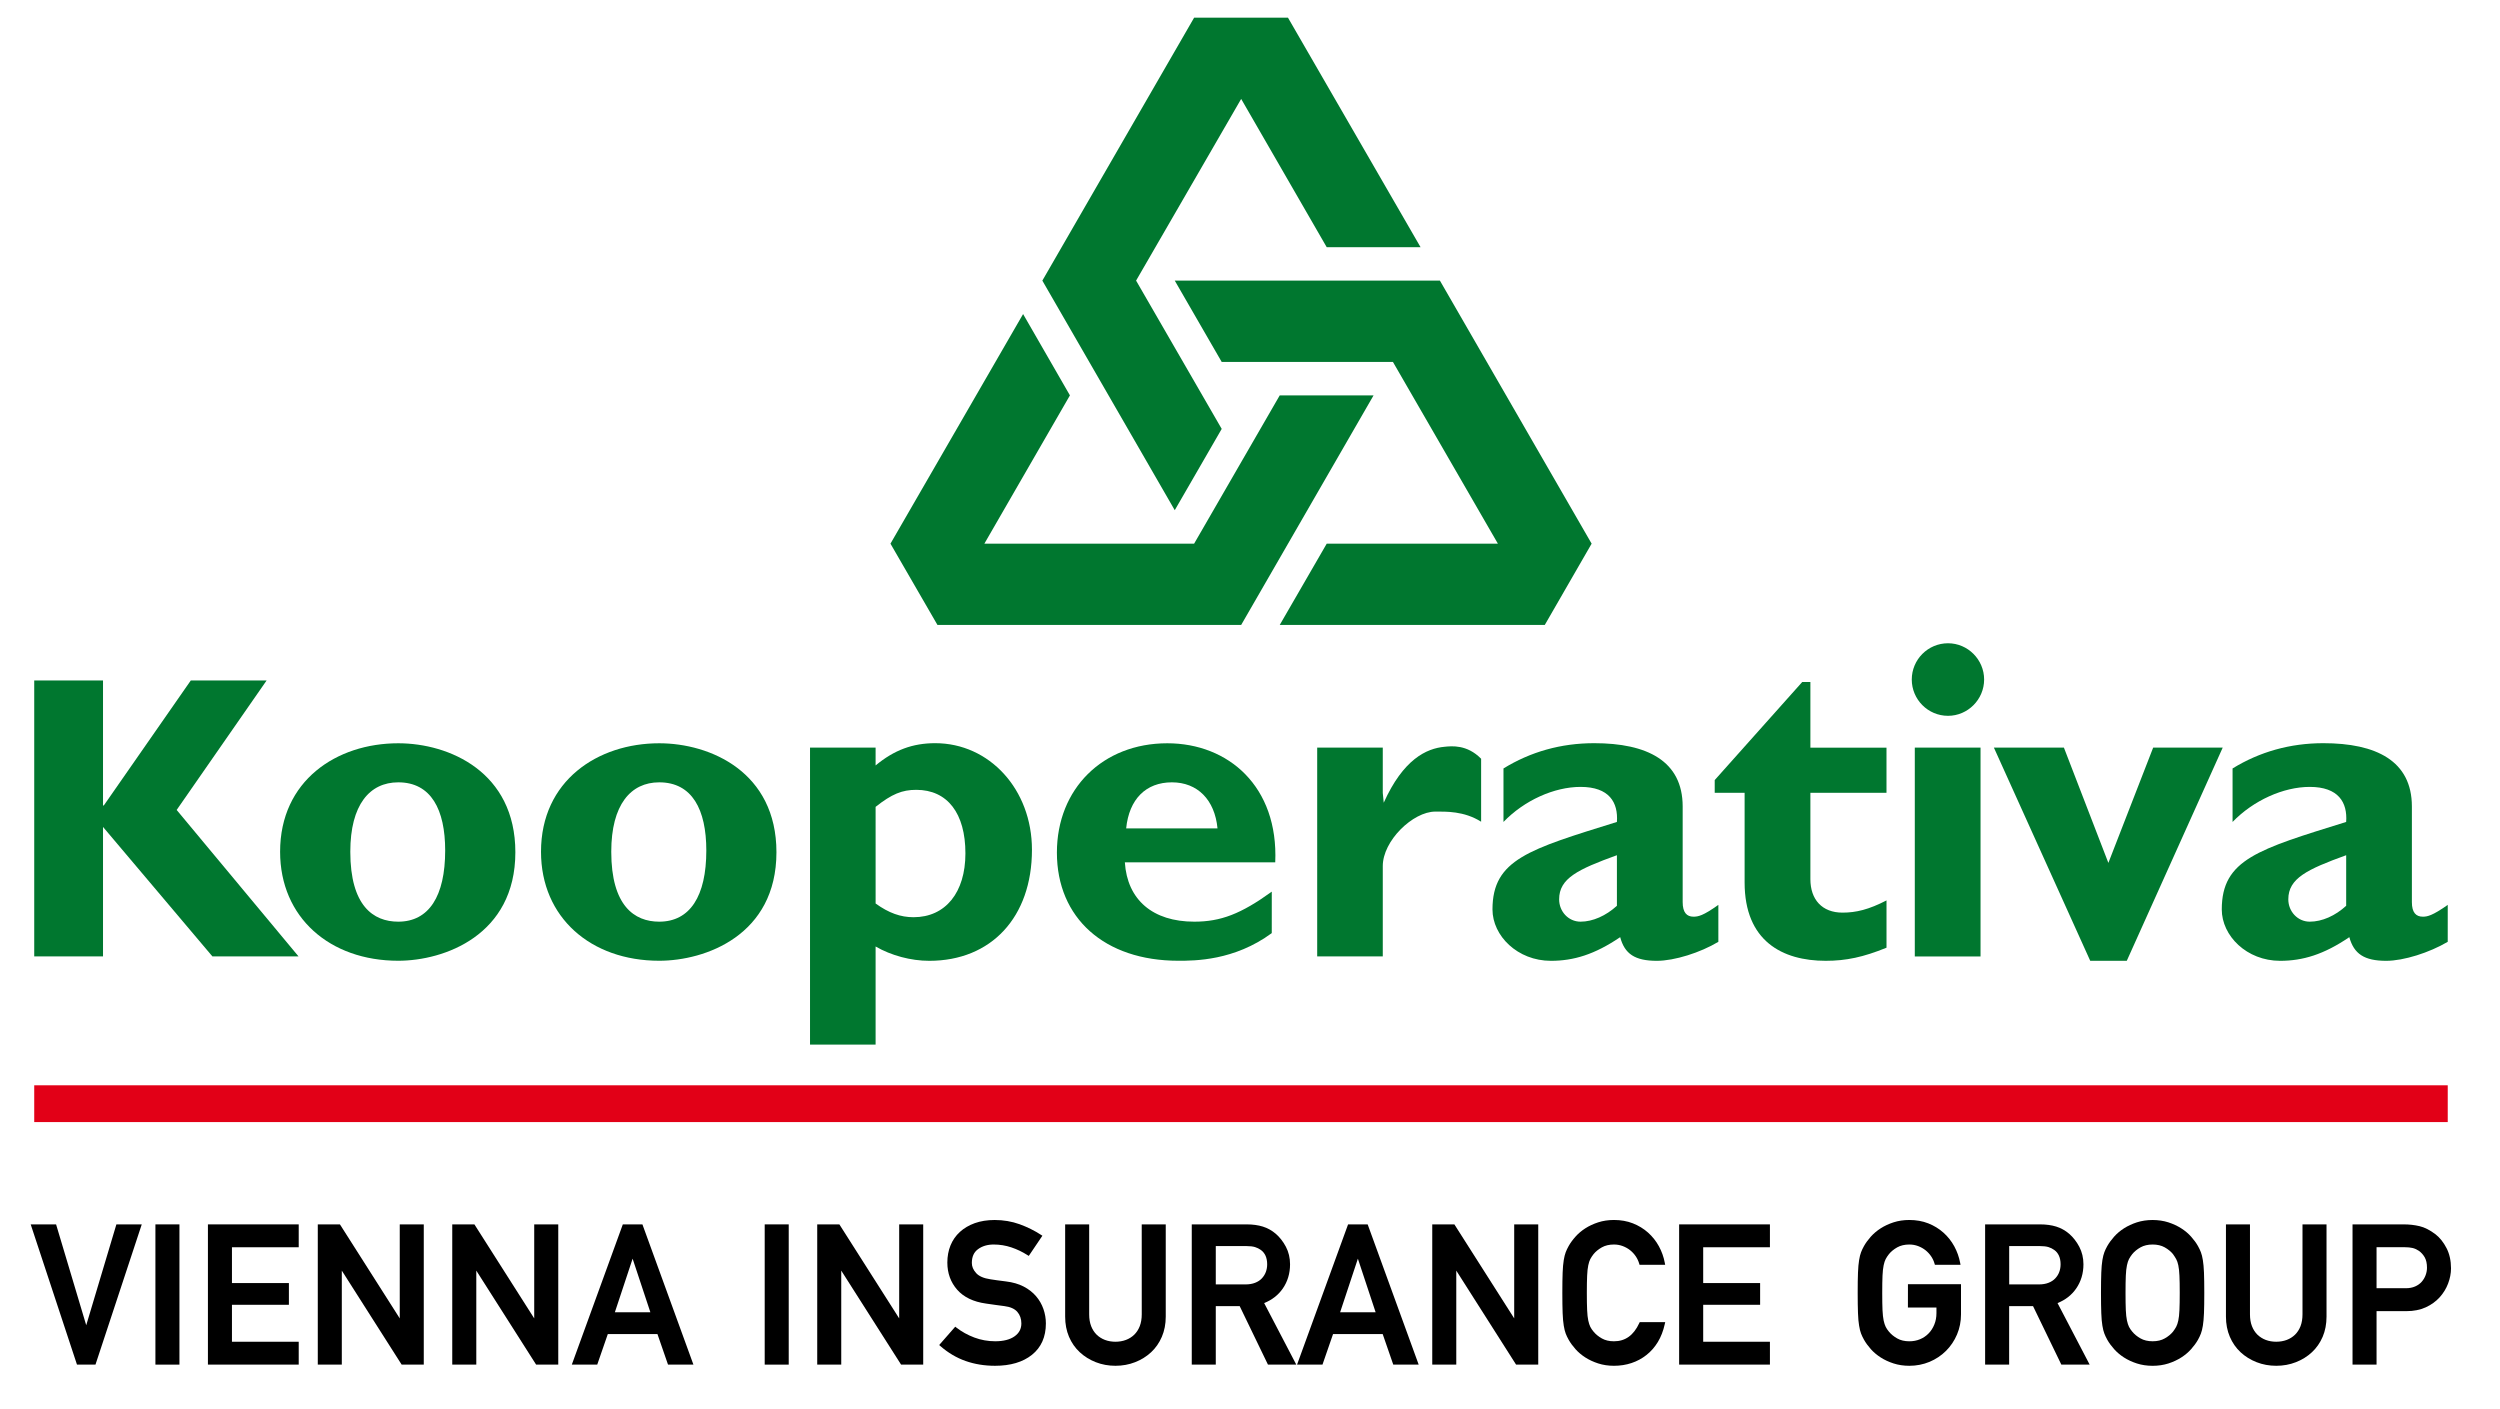 <?xml version="1.0" encoding="utf-8"?>
<!-- Generator: Adobe Illustrator 17.0.0, SVG Export Plug-In . SVG Version: 6.00 Build 0)  -->
<!DOCTYPE svg PUBLIC "-//W3C//DTD SVG 1.1//EN" "http://www.w3.org/Graphics/SVG/1.1/DTD/svg11.dtd">
<svg version="1.1" id="Vrstva_1_kopie_10" xmlns:x="http://ns.adobe.com/Extensibility/1.0/" xmlns:i="http://ns.adobe.com/AdobeIllustrator/10.0/" xmlns:graph="http://ns.adobe.com/Graphs/1.0/"
	 xmlns="http://www.w3.org/2000/svg" xmlns:xlink="http://www.w3.org/1999/xlink" x="0px" y="0px" width="141.314px"
	 height="79.654px" viewBox="0 0 141.314 79.654" enable-background="new 0 0 141.314 79.654" xml:space="preserve">
<rect x="1.935" y="61.347" fill="#E20017" width="136.425" height="2.079"/>
<g>
	<polyline fill="#00772F" points="9.986,45.783 16.875,54.062 12.007,54.062 5.823,46.743 5.823,54.062 1.935,54.062 1.935,38.462 
		5.823,38.462 5.823,45.531 5.867,45.531 10.786,38.462 15.072,38.462 9.986,45.783 	"/>
	<path fill="#00772F" d="M29.131,48.175c0-4.539-3.736-6.161-6.62-6.161c-3.486,0-6.678,2.11-6.678,6.131
		c0,3.721,2.814,6.162,6.678,6.162C25.11,54.307,29.131,52.865,29.131,48.175 M25.164,48.075c0,2.584-0.919,4.023-2.653,4.023
		c-1.413,0-2.71-0.899-2.71-3.953c0-2.666,1.1-3.923,2.71-3.923C24.37,44.221,25.164,45.765,25.164,48.075z"/>
	<path fill="#00772F" d="M43.889,48.175c0-4.539-3.739-6.161-6.627-6.161c-3.473,0-6.681,2.11-6.681,6.131
		c0,3.721,2.82,6.162,6.681,6.162C39.874,54.307,43.889,52.865,43.889,48.175 M39.925,48.075c0,2.584-0.924,4.023-2.663,4.023
		c-1.404,0-2.71-0.899-2.71-3.953c0-2.666,1.104-3.923,2.71-3.923C39.128,44.221,39.925,45.765,39.925,48.075z"/>
	<path fill="#00772F" d="M49.494,42.26h-3.707v16.786h3.707v-5.545c0.874,0.508,1.991,0.81,3.035,0.81
		c3.501,0,5.803-2.465,5.803-6.277c0-3.418-2.409-6.025-5.469-6.025c-1.274,0-2.323,0.389-3.369,1.259V42.26 M49.494,45.608
		c0.922-0.73,1.502-0.962,2.299-0.962c1.761,0,2.778,1.323,2.778,3.592c0,2.214-1.128,3.608-2.932,3.608
		c-0.733,0-1.398-0.236-2.144-0.775L49.494,45.608L49.494,45.608z"/>
	<path fill="#00772F" d="M71.888,50.401c-1.741,1.259-2.886,1.697-4.38,1.697c-2.351,0-3.789-1.236-3.925-3.353h8.501
		c0.187-4.289-2.65-6.731-6.102-6.731c-3.649,0-6.24,2.571-6.24,6.179c0,3.701,2.688,6.114,6.868,6.114c0.921,0,3.156,0,5.277-1.562
		L71.888,50.401 M63.657,46.824c0.166-1.65,1.113-2.602,2.586-2.602c1.446,0,2.422,0.984,2.577,2.602H63.657z"/>
	<path fill="#00772F" d="M78.162,44.822l0.054,0.552c1.1-2.448,2.408-3.07,3.446-3.163c0.399-0.039,1.26-0.135,2.059,0.677v3.56
		c-0.969-0.611-1.998-0.572-2.59-0.572c-1.262,0-2.978,1.651-2.969,3.091v5.095h-3.707V42.26h3.707V44.822"/>
	<path fill="#00772F" d="M97.13,51.149c-0.861,0.616-1.142,0.667-1.405,0.667c-0.377,0-0.611-0.232-0.611-0.821v-5.407
		c0-2.585-2.022-3.579-5.001-3.579c-1.883,0-3.593,0.485-5.128,1.428v3.024c1.171-1.216,2.864-1.981,4.357-1.981
		c1.621,0,2.133,0.876,2.055,1.981c-4.957,1.545-7.034,2.115-7.034,4.946c0,1.49,1.414,2.904,3.303,2.904
		c1.284,0,2.471-0.357,3.916-1.338c0.251,0.95,0.837,1.338,2.072,1.338c1.001,0,2.46-0.465,3.477-1.074V51.149 M91.397,51.199
		c-0.617,0.566-1.368,0.899-2.055,0.899c-0.683,0-1.211-0.571-1.211-1.262c0-1.188,1.057-1.694,3.266-2.495V51.199z"/>
	<path fill="#00772F" d="M106.635,44.813h-4.302v4.882c0,1.151,0.658,1.892,1.816,1.892c0.77,0,1.487-0.175,2.487-0.691v2.673
		c-1.31,0.534-2.285,0.741-3.436,0.741c-2.461,0-4.585-1.124-4.585-4.428v-5.07h-1.69v-0.718l4.945-5.542h0.463v3.711h4.302
		L106.635,44.813"/>
	<path fill="#00772F" d="M112.154,38.411c0,1.123-0.919,2.051-2.041,2.051c-1.138,0-2.049-0.928-2.049-2.051
		c0-1.124,0.911-2.05,2.049-2.05C111.236,36.361,112.154,37.288,112.154,38.411 M108.235,42.26h3.716v11.803h-3.716V42.26z"/>
	<polyline fill="#00772F" points="112.706,42.26 116.664,42.26 119.177,48.776 121.709,42.26 125.64,42.26 120.217,54.311 
		118.152,54.311 112.706,42.26 	"/>
	<path fill="#00772F" d="M138.36,51.149c-0.873,0.616-1.16,0.667-1.406,0.667c-0.389,0-0.621-0.232-0.621-0.821v-5.407
		c0-2.585-2.027-3.579-5.006-3.579c-1.874,0-3.595,0.485-5.13,1.428v3.024c1.175-1.216,2.873-1.981,4.362-1.981
		c1.622,0,2.141,0.876,2.059,1.981c-4.962,1.545-7.031,2.115-7.031,4.946c0,1.49,1.408,2.904,3.299,2.904
		c1.279,0,2.471-0.357,3.911-1.338c0.26,0.95,0.85,1.338,2.085,1.338c0.994,0,2.445-0.465,3.477-1.074L138.36,51.149
		 M132.619,51.199c-0.615,0.566-1.361,0.899-2.059,0.899c-0.679,0-1.212-0.571-1.212-1.262c0-1.188,1.064-1.694,3.271-2.495
		L132.619,51.199L132.619,51.199z"/>
	<polyline fill="#00772F" points="57.831,17.752 60.478,22.349 55.642,30.731 67.498,30.731 72.338,22.349 77.642,22.349 
		70.158,35.325 52.99,35.325 50.334,30.731 57.831,17.752 	"/>
	<polyline fill="#00772F" points="72.338,35.325 74.994,30.731 84.669,30.731 78.737,20.46 69.058,20.46 66.404,15.862 
		81.392,15.862 89.968,30.731 87.32,35.325 72.338,35.325 	"/>
	<polyline fill="#00772F" points="80.299,13.974 74.994,13.974 70.158,5.591 64.218,15.862 69.058,24.244 66.404,28.839 
		58.919,15.862 67.498,1 72.804,1 80.299,13.974 	"/>
</g>
<g>
	<polygon points="4.874,74.91 3.17,69.209 1.735,69.209 4.351,77.135 5.397,77.135 8.013,69.209 6.579,69.209 	"/>
	<rect x="8.785" y="69.209" width="1.358" height="7.927"/>
	<polygon points="11.753,77.135 16.885,77.135 16.885,75.843 13.111,75.843 13.111,73.754 16.33,73.754 16.33,72.526 13.111,72.526 
		13.111,70.502 16.885,70.502 16.885,69.209 11.753,69.209 	"/>
	<polygon points="22.596,74.523 19.215,69.209 17.963,69.209 17.963,77.135 19.321,77.135 19.321,71.822 22.703,77.135 
		23.954,77.135 23.954,69.209 22.596,69.209 	"/>
	<polygon points="30.197,74.523 26.816,69.209 25.564,69.209 25.564,77.135 26.923,77.135 26.923,71.822 30.304,77.135 
		31.556,77.135 31.556,69.209 30.197,69.209 	"/>
	<path d="M35.205,69.209l-2.883,7.927h1.437l0.598-1.728h2.805l0.598,1.728h1.436l-2.883-7.927H35.205z M36.763,74.178h-2.008
		l1.004-3.03L36.763,74.178z"/>
	<rect x="43.225" y="69.209" width="1.358" height="7.927"/>
	<polygon points="50.827,74.523 47.446,69.209 46.194,69.209 46.194,77.135 47.552,77.135 47.552,71.822 50.934,77.135 
		52.185,77.135 52.185,69.209 50.827,69.209 	"/>
	<path d="M58.562,73.267c-0.185-0.215-0.421-0.4-0.701-0.545c-0.28-0.145-0.614-0.242-0.994-0.288
		c-0.192-0.023-0.361-0.045-0.509-0.066l-0.378-0.056c-0.377-0.056-0.648-0.174-0.807-0.354c-0.161-0.181-0.239-0.366-0.239-0.568
		c0-0.351,0.114-0.606,0.347-0.778c0.238-0.176,0.536-0.265,0.885-0.265c0.345,0,0.682,0.054,1.001,0.162
		c0.321,0.108,0.626,0.254,0.909,0.435l0.076,0.047l0.769-1.141L58.843,69.8c-0.367-0.24-0.774-0.441-1.21-0.6
		c-0.439-0.158-0.913-0.239-1.411-0.239c-0.416,0-0.793,0.061-1.122,0.178c-0.33,0.119-0.613,0.286-0.843,0.497
		c-0.232,0.212-0.41,0.469-0.529,0.762c-0.119,0.292-0.179,0.618-0.179,0.969c0,0.599,0.188,1.116,0.557,1.536
		c0.37,0.42,0.916,0.682,1.625,0.781l0.545,0.078c0.155,0.023,0.323,0.046,0.502,0.067c0.332,0.042,0.576,0.151,0.727,0.325
		c0.151,0.174,0.228,0.394,0.228,0.653c0,0.305-0.124,0.543-0.379,0.726c-0.261,0.188-0.63,0.283-1.098,0.283
		c-0.41,0-0.807-0.071-1.181-0.211c-0.375-0.141-0.716-0.33-1.011-0.56l-0.068-0.053l-0.908,1.036l0.069,0.061
		c0.43,0.377,0.908,0.66,1.421,0.841c0.512,0.181,1.073,0.272,1.667,0.272c0.87,0,1.573-0.208,2.088-0.621
		c0.521-0.417,0.786-1.013,0.786-1.774c0-0.277-0.047-0.551-0.139-0.815C58.887,73.726,58.747,73.482,58.562,73.267z"/>
	<path d="M64.538,74.293c0,0.255-0.039,0.481-0.114,0.673c-0.075,0.19-0.179,0.351-0.311,0.479
		c-0.132,0.128-0.289,0.227-0.469,0.295c-0.362,0.137-0.824,0.137-1.186,0c-0.178-0.068-0.337-0.168-0.468-0.295
		c-0.132-0.129-0.236-0.29-0.311-0.479c-0.075-0.192-0.113-0.417-0.113-0.673v-5.084h-1.358v5.214c0,0.417,0.074,0.8,0.218,1.14
		c0.146,0.34,0.35,0.634,0.61,0.874c0.258,0.239,0.562,0.428,0.905,0.562c0.343,0.135,0.716,0.203,1.11,0.203
		c0.394,0,0.767-0.068,1.11-0.203c0.342-0.133,0.647-0.322,0.905-0.562c0.258-0.24,0.463-0.534,0.608-0.874
		c0.146-0.34,0.22-0.723,0.22-1.14v-5.214h-1.358L64.538,74.293L64.538,74.293z"/>
	<path d="M72.508,72.838c0.274-0.394,0.413-0.856,0.413-1.373c0-0.361-0.079-0.694-0.234-0.989
		c-0.154-0.292-0.346-0.538-0.571-0.734c-0.219-0.188-0.467-0.326-0.734-0.409c-0.265-0.082-0.569-0.124-0.902-0.124h-3.115v7.927
		h1.358V73.83h1.351l1.573,3.254l0.025,0.052h1.601l-1.816-3.479C71.898,73.481,72.252,73.207,72.508,72.838z M68.723,70.436h1.745
		c0.193,0,0.352,0.019,0.474,0.056c0.119,0.037,0.231,0.092,0.333,0.167c0.109,0.076,0.195,0.184,0.258,0.317
		c0.062,0.136,0.095,0.301,0.095,0.489c0,0.155-0.026,0.301-0.076,0.436c-0.05,0.133-0.126,0.254-0.226,0.361
		c-0.098,0.105-0.226,0.188-0.379,0.248c-0.155,0.061-0.338,0.092-0.544,0.092h-1.68L68.723,70.436L68.723,70.436z"/>
	<path d="M77.308,69.209h-1.107l-2.884,7.927h1.437l0.598-1.728h2.805l0.598,1.728h1.437l-2.862-7.867L77.308,69.209z
		 M77.759,74.178h-2.008l1.004-3.03L77.759,74.178z"/>
	<polygon points="85.591,74.522 82.237,69.252 82.21,69.209 80.959,69.209 80.959,77.135 82.317,77.135 82.317,71.822 85.67,77.093 
		85.697,77.135 86.95,77.135 86.95,69.209 85.591,69.209 	"/>
	<path d="M92.66,74.79c-0.32,0.691-0.788,1.027-1.43,1.027c-0.265,0-0.495-0.053-0.684-0.161c-0.192-0.108-0.35-0.238-0.47-0.385
		c-0.076-0.089-0.137-0.18-0.183-0.271c-0.044-0.09-0.083-0.21-0.115-0.357c-0.032-0.15-0.054-0.347-0.064-0.585
		c-0.011-0.24-0.017-0.568-0.017-0.975c0-0.407,0.006-0.735,0.017-0.975c0.01-0.238,0.032-0.436,0.064-0.586
		c0.031-0.147,0.069-0.264,0.114-0.35c0.046-0.089,0.109-0.183,0.185-0.281c0.118-0.145,0.276-0.275,0.469-0.384
		c0.189-0.106,0.419-0.16,0.684-0.16c0.173,0,0.34,0.03,0.496,0.088c0.157,0.06,0.299,0.139,0.42,0.236
		c0.122,0.098,0.228,0.212,0.316,0.342c0.087,0.129,0.152,0.267,0.194,0.413l0.02,0.066h1.448l-0.02-0.108
		c-0.061-0.329-0.173-0.643-0.332-0.935c-0.16-0.294-0.367-0.554-0.615-0.776c-0.248-0.221-0.537-0.397-0.858-0.523
		c-0.321-0.126-0.681-0.19-1.068-0.19c-0.319,0-0.619,0.045-0.891,0.133c-0.27,0.088-0.515,0.202-0.728,0.339
		c-0.214,0.137-0.402,0.297-0.558,0.472c-0.156,0.175-0.285,0.352-0.384,0.528c-0.069,0.123-0.126,0.242-0.167,0.351
		c-0.044,0.114-0.08,0.26-0.111,0.446c-0.03,0.182-0.051,0.413-0.063,0.707c-0.011,0.288-0.017,0.674-0.017,1.145
		c0,0.471,0.006,0.856,0.017,1.144c0.011,0.294,0.033,0.525,0.063,0.707c0.031,0.187,0.067,0.333,0.11,0.446
		c0.042,0.111,0.098,0.23,0.168,0.353c0.099,0.175,0.228,0.353,0.384,0.528c0.156,0.176,0.344,0.335,0.558,0.472
		c0.214,0.138,0.459,0.251,0.728,0.338c0.271,0.088,0.571,0.133,0.891,0.133c0.35,0,0.684-0.052,0.991-0.155
		c0.31-0.103,0.594-0.256,0.845-0.455c0.253-0.198,0.469-0.446,0.646-0.737c0.175-0.289,0.305-0.628,0.389-1.007l0.025-0.112h-1.441
		L92.66,74.79z"/>
	<polygon points="94.914,77.135 100.046,77.135 100.046,75.843 96.274,75.843 96.274,73.754 99.492,73.754 99.492,72.526 
		96.274,72.526 96.274,70.502 100.046,70.502 100.046,69.209 94.914,69.209 	"/>
	<path d="M107.846,73.909h1.613v0.319c0,0.231-0.04,0.449-0.121,0.644c-0.08,0.196-0.189,0.366-0.326,0.504
		c-0.135,0.139-0.297,0.248-0.481,0.325c-0.184,0.077-0.387,0.116-0.605,0.116c-0.265,0-0.496-0.053-0.684-0.161
		c-0.192-0.108-0.35-0.238-0.47-0.385c-0.075-0.089-0.137-0.18-0.182-0.271c-0.044-0.09-0.084-0.21-0.116-0.357
		c-0.031-0.15-0.053-0.347-0.064-0.585c-0.011-0.24-0.016-0.568-0.016-0.975c0-0.407,0.005-0.735,0.016-0.975
		c0.01-0.238,0.033-0.436,0.064-0.586c0.031-0.147,0.07-0.264,0.114-0.35c0.046-0.089,0.109-0.183,0.185-0.281
		c0.118-0.145,0.275-0.275,0.469-0.384c0.189-0.106,0.419-0.16,0.684-0.16c0.173,0,0.34,0.03,0.496,0.088
		c0.157,0.06,0.298,0.139,0.42,0.236c0.122,0.098,0.228,0.212,0.316,0.342c0.087,0.129,0.152,0.267,0.193,0.413l0.02,0.066h1.448
		l-0.02-0.108c-0.062-0.329-0.173-0.643-0.332-0.935c-0.16-0.294-0.367-0.554-0.616-0.776c-0.248-0.221-0.536-0.397-0.857-0.523
		c-0.321-0.126-0.681-0.19-1.068-0.19c-0.319,0-0.619,0.045-0.891,0.133c-0.27,0.088-0.515,0.202-0.728,0.339
		c-0.214,0.137-0.402,0.297-0.559,0.472c-0.155,0.175-0.285,0.352-0.384,0.528c-0.069,0.123-0.126,0.242-0.166,0.351
		c-0.045,0.114-0.08,0.26-0.111,0.446c-0.031,0.182-0.051,0.413-0.063,0.707c-0.012,0.288-0.017,0.674-0.017,1.145
		c0,0.471,0.006,0.856,0.017,1.144c0.011,0.294,0.031,0.525,0.063,0.707c0.031,0.187,0.066,0.333,0.11,0.446
		c0.043,0.111,0.098,0.23,0.168,0.353c0.099,0.175,0.228,0.353,0.384,0.528c0.157,0.176,0.345,0.335,0.559,0.472
		c0.213,0.138,0.458,0.251,0.728,0.338c0.271,0.088,0.571,0.133,0.891,0.133c0.403,0,0.787-0.076,1.143-0.224
		c0.354-0.149,0.667-0.357,0.931-0.621c0.263-0.263,0.472-0.574,0.621-0.925c0.149-0.351,0.225-0.734,0.225-1.138v-1.705h-2.999
		L107.846,73.909L107.846,73.909z"/>
	<path d="M117.354,72.838c0.274-0.394,0.414-0.856,0.414-1.373c0-0.361-0.08-0.694-0.234-0.989
		c-0.155-0.292-0.346-0.538-0.571-0.734c-0.219-0.188-0.466-0.326-0.734-0.409c-0.265-0.082-0.57-0.124-0.904-0.124h-3.115v7.927
		h1.358V73.83h1.351l1.574,3.254l0.025,0.052h1.601l-1.816-3.479C116.746,73.481,117.098,73.207,117.354,72.838z M113.57,70.436
		h1.747c0.192,0,0.352,0.019,0.474,0.056c0.119,0.037,0.231,0.092,0.332,0.167c0.109,0.076,0.196,0.184,0.258,0.317
		c0.063,0.136,0.095,0.301,0.095,0.489c0,0.155-0.025,0.301-0.076,0.436c-0.048,0.133-0.126,0.254-0.226,0.361
		c-0.098,0.105-0.226,0.188-0.379,0.248c-0.155,0.061-0.337,0.092-0.543,0.092h-1.681L113.57,70.436L113.57,70.436z"/>
	<path d="M124.518,71.23c-0.031-0.186-0.066-0.332-0.111-0.446c-0.043-0.112-0.098-0.23-0.166-0.351
		c-0.099-0.175-0.228-0.352-0.385-0.528c-0.156-0.177-0.345-0.336-0.559-0.472c-0.214-0.138-0.459-0.251-0.728-0.339
		c-0.545-0.177-1.238-0.176-1.782,0c-0.269,0.088-0.514,0.202-0.728,0.339c-0.214,0.137-0.402,0.297-0.558,0.472
		c-0.155,0.175-0.284,0.352-0.385,0.528c-0.069,0.123-0.126,0.242-0.166,0.351c-0.044,0.114-0.08,0.26-0.111,0.446
		c-0.03,0.182-0.05,0.413-0.062,0.707c-0.011,0.288-0.017,0.674-0.017,1.145c0,0.471,0.006,0.856,0.017,1.144
		c0.011,0.294,0.031,0.525,0.062,0.707c0.031,0.187,0.067,0.333,0.111,0.446c0.042,0.111,0.098,0.23,0.167,0.353
		c0.099,0.175,0.229,0.353,0.385,0.528c0.157,0.176,0.345,0.335,0.558,0.472c0.214,0.138,0.459,0.251,0.728,0.338
		c0.272,0.088,0.571,0.133,0.891,0.133c0.319,0,0.619-0.045,0.891-0.132c0.27-0.088,0.514-0.202,0.728-0.339
		c0.213-0.135,0.402-0.296,0.559-0.472c0.157-0.176,0.286-0.353,0.385-0.528c0.067-0.121,0.124-0.239,0.166-0.352
		c0.044-0.114,0.08-0.26,0.111-0.446c0.03-0.182,0.051-0.419,0.063-0.707c0.011-0.288,0.017-0.674,0.017-1.144
		c0-0.47-0.006-0.856-0.017-1.145C124.57,71.65,124.548,71.413,124.518,71.23z M121.678,70.347c0.265,0,0.495,0.054,0.684,0.16
		c0.192,0.109,0.351,0.238,0.466,0.38c0.072,0.102,0.135,0.198,0.183,0.287c0.048,0.084,0.088,0.202,0.119,0.347
		c0.032,0.15,0.054,0.347,0.064,0.586c0.012,0.24,0.017,0.568,0.017,0.975c0,0.407-0.006,0.736-0.017,0.975
		c-0.01,0.238-0.032,0.436-0.064,0.585c-0.031,0.147-0.072,0.266-0.119,0.354c-0.05,0.092-0.111,0.185-0.179,0.275
		c-0.119,0.147-0.278,0.277-0.469,0.384c-0.188,0.107-0.418,0.161-0.684,0.161c-0.264,0-0.495-0.053-0.684-0.161
		c-0.192-0.108-0.35-0.238-0.469-0.385c-0.076-0.089-0.137-0.18-0.183-0.271c-0.045-0.09-0.083-0.21-0.115-0.357
		c-0.033-0.15-0.054-0.347-0.065-0.585c-0.011-0.24-0.016-0.568-0.016-0.975c0-0.407,0.005-0.735,0.016-0.975
		c0.011-0.238,0.032-0.436,0.065-0.586c0.032-0.147,0.069-0.264,0.114-0.35c0.046-0.089,0.109-0.183,0.185-0.281
		c0.118-0.145,0.276-0.275,0.47-0.384C121.185,70.401,121.414,70.347,121.678,70.347z"/>
	<path d="M130.15,74.293c0,0.256-0.038,0.481-0.112,0.673c-0.076,0.19-0.18,0.351-0.311,0.479c-0.132,0.128-0.29,0.227-0.468,0.295
		c-0.362,0.136-0.824,0.137-1.186,0c-0.179-0.068-0.336-0.168-0.469-0.295c-0.131-0.129-0.236-0.29-0.31-0.479
		c-0.076-0.192-0.113-0.417-0.113-0.673v-5.084h-1.358v5.214c0,0.417,0.074,0.8,0.22,1.14c0.145,0.34,0.35,0.634,0.608,0.874
		c0.258,0.239,0.562,0.428,0.905,0.562c0.342,0.135,0.716,0.203,1.11,0.203s0.768-0.068,1.11-0.203
		c0.343-0.133,0.648-0.322,0.905-0.562c0.259-0.24,0.463-0.534,0.609-0.874c0.145-0.339,0.218-0.723,0.218-1.14v-5.214h-1.358
		L130.15,74.293L130.15,74.293z"/>
	<path d="M138.29,70.548c-0.168-0.325-0.376-0.587-0.619-0.777c-0.314-0.238-0.618-0.394-0.904-0.461
		c-0.281-0.067-0.58-0.101-0.892-0.101h-2.897v7.927h1.358v-3.023h1.692c0.409,0,0.776-0.073,1.087-0.215
		c0.311-0.142,0.575-0.333,0.786-0.565c0.21-0.232,0.371-0.494,0.479-0.78s0.165-0.575,0.165-0.859
		C138.545,71.259,138.459,70.874,138.29,70.548z M137.187,71.66c0,0.14-0.026,0.282-0.077,0.42c-0.05,0.137-0.125,0.262-0.222,0.373
		c-0.096,0.109-0.22,0.198-0.371,0.264c-0.15,0.067-0.329,0.101-0.533,0.101h-1.648v-2.318h1.604c0.159,0,0.302,0.014,0.425,0.042
		c0.119,0.026,0.241,0.081,0.36,0.159c0.133,0.093,0.245,0.217,0.332,0.367C137.143,71.219,137.187,71.418,137.187,71.66z"/>
</g>
</svg>
